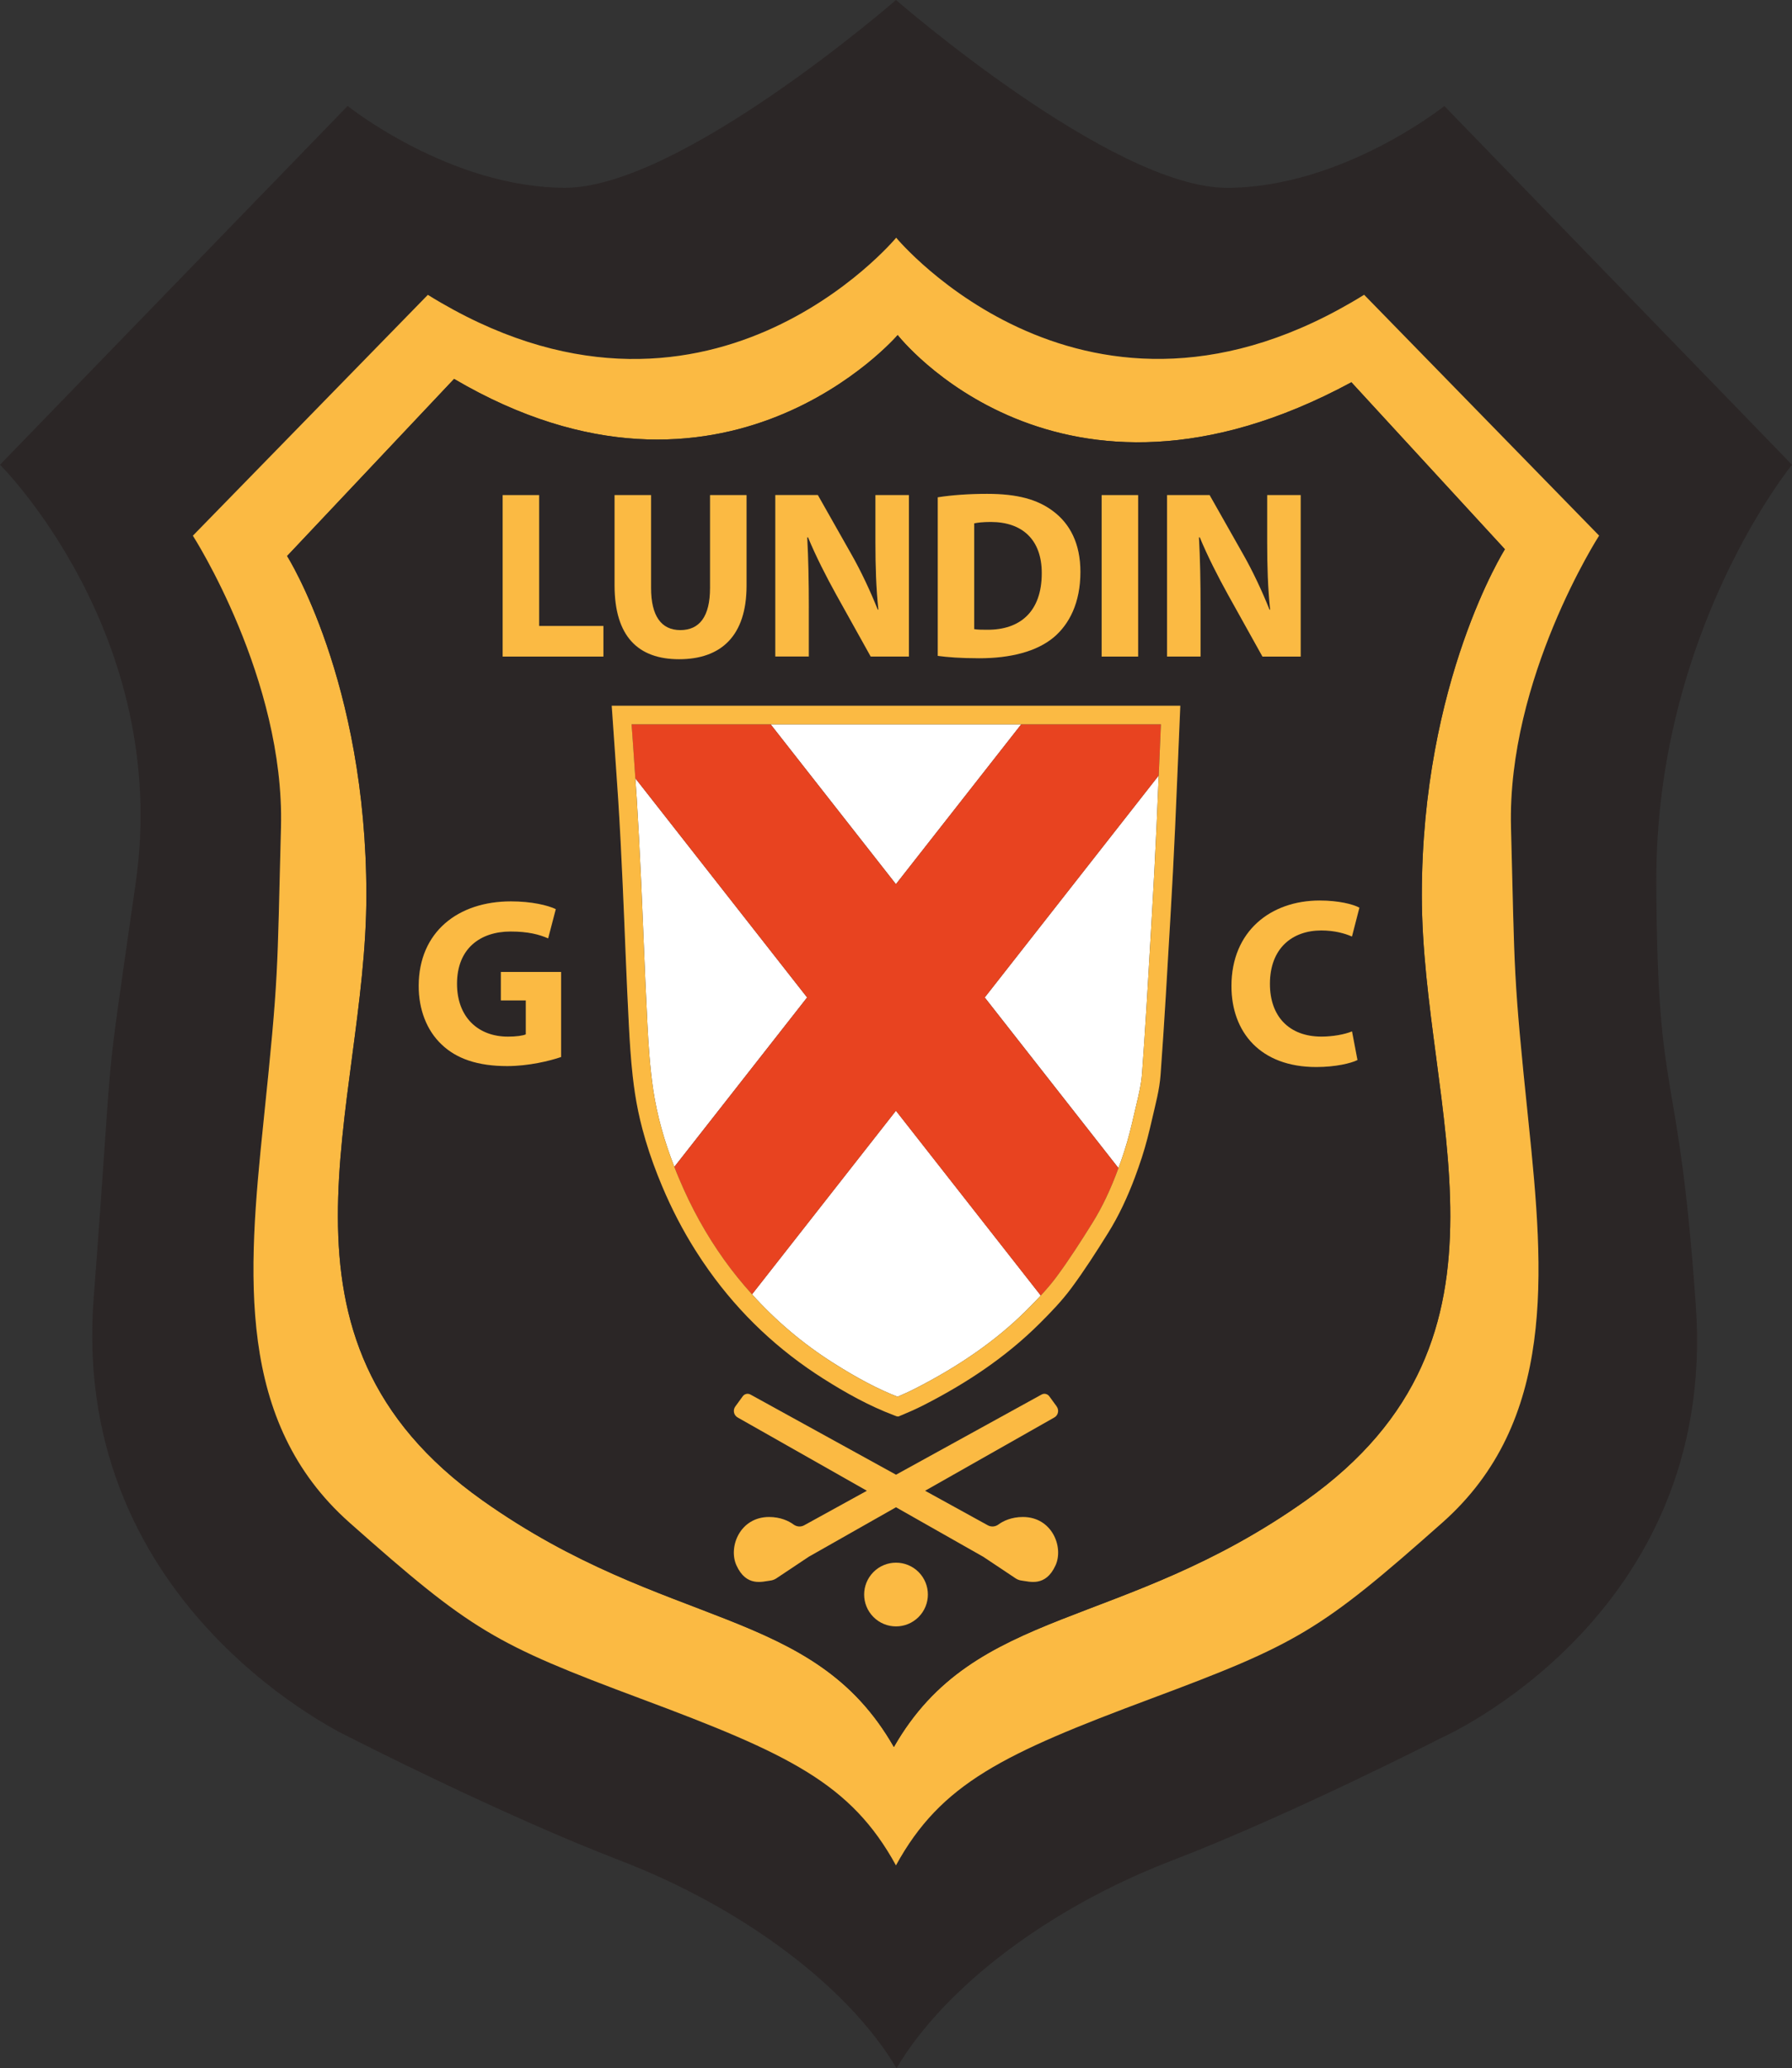 <?xml version="1.0" encoding="UTF-8"?><svg id="a" xmlns="http://www.w3.org/2000/svg" viewBox="0 0 693.69 800.61"><rect x="0" y="0" width="693.69" height="800.61" fill="#333333" stroke="none"/><path d="m641.16,341.83c-.44-97.15,52.53-161.91,52.53-161.91l-134.57-138.88s-39.58,31.66-84.19,31.66S346.85,0,346.85,0c0,0-83.47,72.68-128.09,72.68s-84.19-31.66-84.19-31.66L0,179.9s66.28,65.74,52.53,161.91c-13.01,90.96-7.83,49.55-16.28,160.91-9.16,120.55,99.76,170.11,99.76,170.11,0,0,57.57,29.5,104.34,47.49s87.99,48.63,106.7,80.29c18.71-31.66,59.52-62.28,106.3-80.27,46.77-17.99,104.34-47.49,104.34-47.49,0,0,107.25-46.71,98.78-167.31-6.88-97.99-14.9-74.44-15.31-163.71Zm-56.25-21.54c1.52,57.61.76,56.09,6.82,114.46,6.06,58.36,10.66,115.57-33.35,154.63-47.27,41.95-56.09,46.99-112.94,68.22-56.85,21.22-81.18,32.65-98.61,64.49-17.43-31.84-41.74-43.24-98.59-64.46-56.85-21.22-65.67-26.27-112.94-68.22-44.01-39.06-39.41-96.26-33.35-154.63,6.06-58.36,5.31-56.85,6.82-114.46s-34.11-112.94-34.11-112.94l90.96-93.23c107.63,66.7,181.29-22.11,181.29-22.11,0,0,73.52,88.79,181.15,22.09l90.96,93.23s-35.63,55.33-34.11,112.94Z" style="fill:#2b2626; stroke-width:0px;"/><path d="m346.91,92.03s-73.66,88.81-181.29,22.11l-90.96,93.23s35.63,55.33,34.11,112.94-.76,56.09-6.82,114.46c-6.06,58.36-10.66,115.57,33.35,154.63,47.27,41.95,56.09,46.99,112.94,68.22,56.85,21.22,81.15,32.63,98.59,64.46,17.43-31.84,41.77-43.26,98.61-64.49,56.85-21.22,65.67-26.27,112.94-68.22,44.01-39.06,39.41-96.26,33.35-154.63-6.06-58.36-5.31-56.85-6.82-114.46-1.52-57.61,34.11-112.94,34.11-112.94l-90.96-93.23c-107.63,66.7-181.15-22.09-181.15-22.09Zm203.48,254.49h0c0,82.92,44.4,171.07-45.05,234.4h0c-71.25,50.45-127.97,40.48-159.32,95.33-31.34-54.85-87.9-44.93-159.15-95.38-89.45-63.33-45.05-151.48-45.05-234.4s-30.69-131.24-30.69-131.24l64.64-68.56c104.47,61.38,171.72-16.98,171.72-16.98,0,0,62.03,79.66,175.64,18.28l59.42,64.64s-32.16,50.97-32.16,133.9Z" style="fill:#fbba43; stroke-width:0px;"/><path d="m403.27,221.86c.03-12.99-7.58-19.82-19.73-19.82-3.09,0-5.17.26-6.42.54v40.94c1.24.23,3.21.24,4.93.24,12.8.11,21.22-6.96,21.22-21.91Z" style="fill:#2b2626; stroke-width:0px;"/><path d="m347.5,129.7s-67.25,78.35-171.72,16.98l-64.64,68.56s30.69,48.32,30.69,131.24-44.4,171.07,45.05,234.4c71.25,50.45,127.81,40.53,159.15,95.38,31.34-54.85,88.07-44.88,159.32-95.33h0c89.45-63.34,45.05-151.48,45.05-234.41h0c0-82.92,32.16-133.9,32.16-133.9l-59.42-64.64c-113.61,61.38-175.64-18.28-175.64-18.28Zm78.96,61.95h14.13v62.51h-14.13v-62.51Zm-63.44.86c5.2-.84,11.97-1.34,19.06-1.34,11.86,0,19.61,2.19,25.59,6.71,6.49,4.85,10.57,12.47,10.57,23.52,0,11.98-4.33,20.26-10.34,25.32-6.57,5.48-16.65,8.09-28.83,8.09-7.35,0-12.58-.44-16.05-.92v-61.38Zm-62.88-.86h16.47l12.98,22.93c3.74,6.55,7.4,14.38,10.21,21.44l.24-.03c-.87-8.26-1.14-16.67-1.14-26.11v-18.22h12.97v62.51h-14.8l-13.4-24.07c-3.73-6.74-7.83-14.75-10.86-22.08l-.31.03c.44,8.28.62,17.13.62,27.34v18.79h-12.97v-62.51Zm-62.23,0h14.13v35.95c0,10.8,4.15,16.31,11.33,16.31s11.5-5.23,11.5-16.31v-35.95h14.13v35.08c0,19.28-9.75,28.45-26.11,28.45s-24.98-8.75-24.98-28.62v-34.91Zm-20.69,217.52c-4.38,1.51-12.63,3.51-20.87,3.51-11.42,0-19.66-2.86-25.41-8.39-5.74-5.43-8.88-13.57-8.84-22.75.07-20.79,15.22-32.62,35.69-32.62,8.07,0,14.28,1.53,17.38,3l-2.96,11.32c-3.46-1.49-7.67-2.65-14.54-2.65-11.78,0-20.74,6.62-20.74,20.22s8.15,20.47,19.72,20.47c3.2,0,5.79-.37,6.91-.88v-13.13h-9.66v-11.03h23.32v32.93Zm16.37-155.02h-39v-62.51h14.13v50.66h24.87v11.85Zm113.27,375.42c-6.81,0-12.33-5.52-12.33-12.33s5.52-12.33,12.33-12.33,12.33,5.52,12.33,12.33-5.52,12.33-12.33,12.33Zm35.55-39.13c1.32.73,2.93.58,4.14-.32,1.86-1.38,5.09-2.89,9.45-2.89,11.29,0,15.84,11.61,12.64,18.69-3.84,8.49-10.09,6.27-13.07,5.93-.86-.1-1.68-.4-2.4-.88l-12.54-8.36-33.76-19.15-33.76,19.15-12.54,8.36c-.72.48-1.54.78-2.4.88-2.98.34-9.23,2.56-13.07-5.93-3.2-7.07,1.35-18.7,12.64-18.69,4.37,0,7.6,1.51,9.45,2.89,1.21.9,2.82,1.05,4.14.32l24.28-13.37-50.03-28.37c-1.51-.85-1.93-2.83-.92-4.23l2.89-3.97c.69-.95,1.97-1.23,2.99-.67l56.34,31.03,56.34-31.03c1.02-.56,2.31-.28,2.99.67l2.89,3.97c1.02,1.4.59,3.38-.92,4.23l-50.03,28.37,24.28,13.37Zm72.5-270.3c-.52,11.56-1.13,23.11-1.81,34.66-1.2,20.47-2.32,40.94-3.84,61.38-.21,2.84-.7,5.67-1.3,8.48-.6,2.81-1.31,5.61-1.94,8.4-.58,2.54-1.18,5.08-1.84,7.59-.66,2.52-1.38,5.02-2.18,7.48-.84,2.57-1.72,5.12-2.67,7.63-1.42,3.78-2.97,7.48-4.69,11.09-1.72,3.61-3.62,7.12-5.73,10.5-4.54,7.26-9.16,14.5-14.22,21.32-3.66,4.93-7.93,9.35-12.23,13.64-13.41,13.35-28.77,23.39-45.09,31.71-1.54.78-3.09,1.51-4.67,2.21-1.57.7-3.15,1.37-4.74,2.03-.26.11-.59.06-.94-.04-.34-.11-.7-.27-1.01-.39-9.56-3.62-18.54-8.61-27.29-14.16-17.19-10.9-32.06-24.72-44.35-41.98-1.79-2.52-3.51-5.09-5.16-7.7-4.93-7.83-9.2-16.07-12.88-24.8-2.43-5.77-4.58-11.64-6.37-17.62-.45-1.5-.87-3-1.27-4.51-1.19-4.53-2.17-9.14-2.88-13.82-.33-2.2-.62-4.4-.87-6.62-.75-6.64-1.16-13.35-1.51-20.03-.95-18.16-1.57-36.34-2.39-54.51-.5-10.9-1.04-21.79-1.73-32.68-.38-6.04-.81-12.07-1.24-18.11-.43-6.03-.86-12.07-1.26-18.11h220.1c-.67,15.65-1.3,31.31-2,46.96Zm9.86-84.78v18.79h-12.97v-62.51h16.47l12.98,22.93c3.74,6.55,7.4,14.38,10.21,21.44l.24-.03c-.87-8.26-1.14-16.67-1.14-26.11v-18.22h12.97v62.51h-14.8l-13.4-24.07c-3.73-6.74-7.83-14.75-10.86-22.08l-.31.03c.44,8.28.62,17.13.62,27.34Zm46.82,165.9c4.33,0,9.01-.85,11.81-2.02l2.11,11.09c-2.53,1.25-8.45,2.7-15.98,2.7-21.64,0-32.8-13.53-32.8-31.34,0-21.31,15.27-33.11,34.14-33.11,7.35,0,12.93,1.43,15.39,2.77l-2.88,11.17c-2.81-1.23-6.82-2.35-11.87-2.35-11.15,0-19.89,6.8-19.89,20.69,0,12.53,7.39,20.4,19.97,20.4Z" style="fill:#2b2626; stroke-width:0px;"/><path d="m245.94,301.27c.17,2.56.36,5.12.53,7.68.6,9.51,1.14,19.62,1.74,32.8.32,7.04.61,14.07.9,21.11.45,10.94.91,22.25,1.49,33.35.42,7.94.98,17.15,2.31,25.94,1.45,9.53,4.12,19.24,8.13,29.54l51.4-65.58-66.51-84.85Z" style="fill:#fff; stroke-width:0px;"/><polygon points="395.33 280.38 298.31 280.38 346.82 342.26 395.33 280.38" style="fill:#fff; stroke-width:0px;"/><path d="m291.11,501.03c9.18,10.19,19.69,19.11,31.45,26.56,9.35,5.93,17.29,10.11,24.87,13.08,2.41-1.03,4.56-1.99,6.65-3.06,17.6-8.98,31.76-18.93,43.28-30.41,2.01-2,3.82-3.87,5.53-5.71l-56.07-71.54-55.71,71.07Z" style="fill:#fff; stroke-width:0px;"/><path d="m381.19,386.11l51.77,66.05c.74-2.01,1.47-4.08,2.18-6.27,1.63-4.98,2.86-10.09,3.85-14.44.25-1.09.51-2.18.77-3.28,1.04-4.37,2.02-8.5,2.32-12.52,1.26-16.99,2.26-34.31,3.23-51.06l.59-10.21c.72-12.19,1.31-23.5,1.81-34.56.3-6.55.57-13.1.84-19.65l-67.36,85.94Z" style="fill:#fff; stroke-width:0px;"/><path d="m409.07,544.47l-2.89-3.97c-.69-.95-1.97-1.23-2.99-.67l-56.34,31.03-56.34-31.03c-1.02-.56-2.31-.28-2.99.67l-2.89,3.97c-1.02,1.4-.59,3.38.92,4.23l50.03,28.37-24.28,13.37c-1.32.73-2.93.58-4.14-.32-1.86-1.38-5.09-2.89-9.45-2.89-11.29,0-15.84,11.61-12.64,18.69,3.84,8.49,10.09,6.27,13.07,5.93.86-.1,1.68-.4,2.4-.88l12.54-8.36,33.76-19.15,33.76,19.15,12.54,8.36c.72.48,1.54.78,2.4.88,2.98.34,9.23,2.56,13.07-5.93,3.2-7.07-1.35-18.7-12.64-18.69-4.37,0-7.6,1.51-9.45,2.89-1.21.9-2.82,1.05-4.14.32l-24.28-13.37,50.03-28.37c1.51-.85,1.93-2.83.92-4.23Z" style="fill:#fbba43; stroke-width:0px;"/><circle cx="346.85" cy="617.25" r="12.33" transform="translate(-334.87 426.04) rotate(-45)" style="fill:#fbba43; stroke-width:0px;"/><path d="m448.55,300.17c.14-3.35.29-6.71.43-10.06.14-3.25.27-6.49.41-9.73h-54.07l-48.51,61.89-48.51-61.89h-53.82c.19,2.77.39,5.54.59,8.31.3,4.19.58,8.39.86,12.58l66.51,84.85-51.4,65.58c.61,1.55,1.24,3.12,1.9,4.71,4.76,11.3,10.41,21.48,17.27,31.12,3.37,4.74,7.03,9.23,10.9,13.52l55.71-71.07,56.07,71.54c2.2-2.38,4.2-4.7,6-7.12,5.08-6.85,9.84-14.35,13.89-20.84,3.83-6.14,7.12-13.05,10.18-21.38l-51.77-66.05,67.36-85.94Z" style="fill:#e84320; stroke-width:0px;"/><path d="m238.06,291.29c.43,6.03.85,12.07,1.24,18.11.69,10.88,1.24,21.78,1.73,32.68.83,18.17,1.44,36.35,2.39,54.51.35,6.68.76,13.39,1.51,20.03.25,2.21.54,4.42.87,6.62.71,4.69,1.69,9.29,2.88,13.82.4,1.51.82,3.01,1.27,4.51,1.78,5.98,3.94,11.85,6.37,17.62,3.67,8.73,7.94,16.97,12.88,24.8,1.64,2.61,3.36,5.17,5.16,7.7,12.29,17.27,27.16,31.08,44.35,41.98,8.75,5.55,17.72,10.54,27.29,14.16.32.12.67.28,1.01.39.34.11.67.15.94.04,1.58-.66,3.17-1.33,4.74-2.03,1.57-.7,3.13-1.43,4.67-2.21,16.32-8.33,31.68-18.36,45.09-31.71,4.3-4.28,8.57-8.71,12.23-13.64,5.06-6.82,9.68-14.05,14.22-21.32,2.11-3.38,4.01-6.89,5.73-10.5,1.72-3.61,3.27-7.32,4.69-11.09.94-2.52,1.83-5.07,2.67-7.63.8-2.46,1.52-4.96,2.18-7.48.66-2.52,1.26-5.06,1.84-7.59.64-2.79,1.34-5.59,1.94-8.4.6-2.81,1.09-5.63,1.3-8.48,1.51-20.44,2.64-40.91,3.84-61.38.68-11.55,1.29-23.1,1.81-34.66.71-15.65,1.33-31.3,2-46.96h-220.1c.4,6.04.83,12.07,1.26,18.11Zm209.65,28.53c-.5,11.06-1.09,22.37-1.81,34.56l-.59,10.21c-.97,16.75-1.98,34.07-3.23,51.06-.3,4.02-1.28,8.15-2.32,12.52-.26,1.09-.52,2.19-.77,3.28-.99,4.34-2.22,9.46-3.85,14.44-.71,2.19-1.44,4.26-2.18,6.27-3.05,8.33-6.34,15.24-10.18,21.38-4.05,6.49-8.81,13.99-13.89,20.84-1.8,2.42-3.8,4.74-6,7.12-1.7,1.84-3.52,3.7-5.53,5.71-11.53,11.48-25.68,21.42-43.28,30.41-2.09,1.07-4.24,2.03-6.65,3.06-7.59-2.97-15.52-7.15-24.87-13.08-11.76-7.46-22.27-16.37-31.45-26.56-3.87-4.29-7.52-8.78-10.9-13.52-6.86-9.64-12.51-19.82-17.27-31.12-.67-1.58-1.3-3.15-1.9-4.71-4.01-10.3-6.68-20.01-8.13-29.54-1.34-8.79-1.9-18-2.31-25.94-.58-11.09-1.05-22.41-1.49-33.35-.29-7.04-.58-14.07-.9-21.11-.6-13.18-1.14-23.3-1.74-32.8-.16-2.56-.35-5.12-.53-7.68-.29-4.19-.56-8.39-.86-12.58-.2-2.77-.39-5.54-.59-8.31h204.9c-.14,3.25-.27,6.49-.41,9.73-.14,3.35-.29,6.71-.43,10.06-.28,6.55-.55,13.1-.84,19.65Z" style="fill:#fbba43; stroke-width:0px;"/><polygon points="208.71 191.65 194.58 191.65 194.58 254.16 233.58 254.16 233.58 242.31 208.71 242.31 208.71 191.65" style="fill:#fbba43; stroke-width:0px;"/><path d="m262.88,255.18c16.36,0,26.11-9.16,26.11-28.45v-35.08h-14.13v35.95c0,11.07-4.08,16.31-11.5,16.31s-11.33-5.51-11.33-16.31v-35.95h-14.13v34.91c0,19.86,9.21,28.62,24.98,28.62Z" style="fill:#fbba43; stroke-width:0px;"/><path d="m313.1,235.37c0-10.21-.18-19.05-.62-27.34l.31-.03c3.03,7.33,7.13,15.34,10.86,22.08l13.4,24.07h14.8v-62.51h-12.97v18.22c0,9.45.27,17.85,1.14,26.11l-.24.03c-2.82-7.06-6.47-14.89-10.21-21.44l-12.98-22.93h-16.47v62.51h12.97v-18.79Z" style="fill:#fbba43; stroke-width:0px;"/><path d="m407.89,246.72c6-5.06,10.34-13.34,10.34-25.32,0-11.05-4.08-18.67-10.57-23.52-5.99-4.52-13.74-6.71-25.59-6.71-7.08,0-13.85.5-19.06,1.34v61.38c3.47.48,8.71.92,16.05.92,12.18,0,22.26-2.62,28.83-8.09Zm-30.77-44.13c1.25-.28,3.33-.54,6.42-.54,12.15,0,19.75,6.83,19.73,19.82,0,14.94-8.41,22.02-21.22,21.91-1.72,0-3.69-.01-4.93-.24v-40.94Z" style="fill:#fbba43; stroke-width:0px;"/><rect x="426.45" y="191.65" width="14.13" height="62.51" style="fill:#fbba43; stroke-width:0px;"/><path d="m475.3,230.09l13.4,24.07h14.8v-62.51h-12.97v18.22c0,9.45.27,17.85,1.14,26.11l-.24.03c-2.82-7.06-6.47-14.89-10.21-21.44l-12.98-22.93h-16.47v62.51h12.97v-18.79c0-10.21-.18-19.05-.62-27.34l.31-.03c3.03,7.33,7.13,15.34,10.86,22.08Z" style="fill:#fbba43; stroke-width:0px;"/><path d="m193.88,387.27h9.66v13.13c-1.13.51-3.72.88-6.91.88-11.57,0-19.72-7.56-19.72-20.47,0-13.6,8.96-20.22,20.74-20.22,6.87,0,11.08,1.16,14.54,2.65l2.96-11.32c-3.09-1.47-9.3-3-17.38-3-20.47,0-35.62,11.83-35.69,32.62-.04,9.18,3.1,17.32,8.84,22.75,5.75,5.53,13.99,8.39,25.41,8.39,8.24,0,16.49-2,20.87-3.51v-32.93h-23.32v11.03Z" style="fill:#fbba43; stroke-width:0px;"/><path d="m511.48,360.18c5.05,0,9.06,1.12,11.87,2.35l2.88-11.17c-2.46-1.34-8.04-2.77-15.39-2.77-18.87,0-34.14,11.8-34.14,33.11,0,17.82,11.16,31.34,32.8,31.34,7.53,0,13.45-1.44,15.98-2.7l-2.11-11.09c-2.8,1.17-7.48,2.02-11.81,2.02-12.58,0-19.97-7.87-19.97-20.4,0-13.89,8.74-20.69,19.89-20.69Z" style="fill:#fbba43; stroke-width:0px;"/></svg>